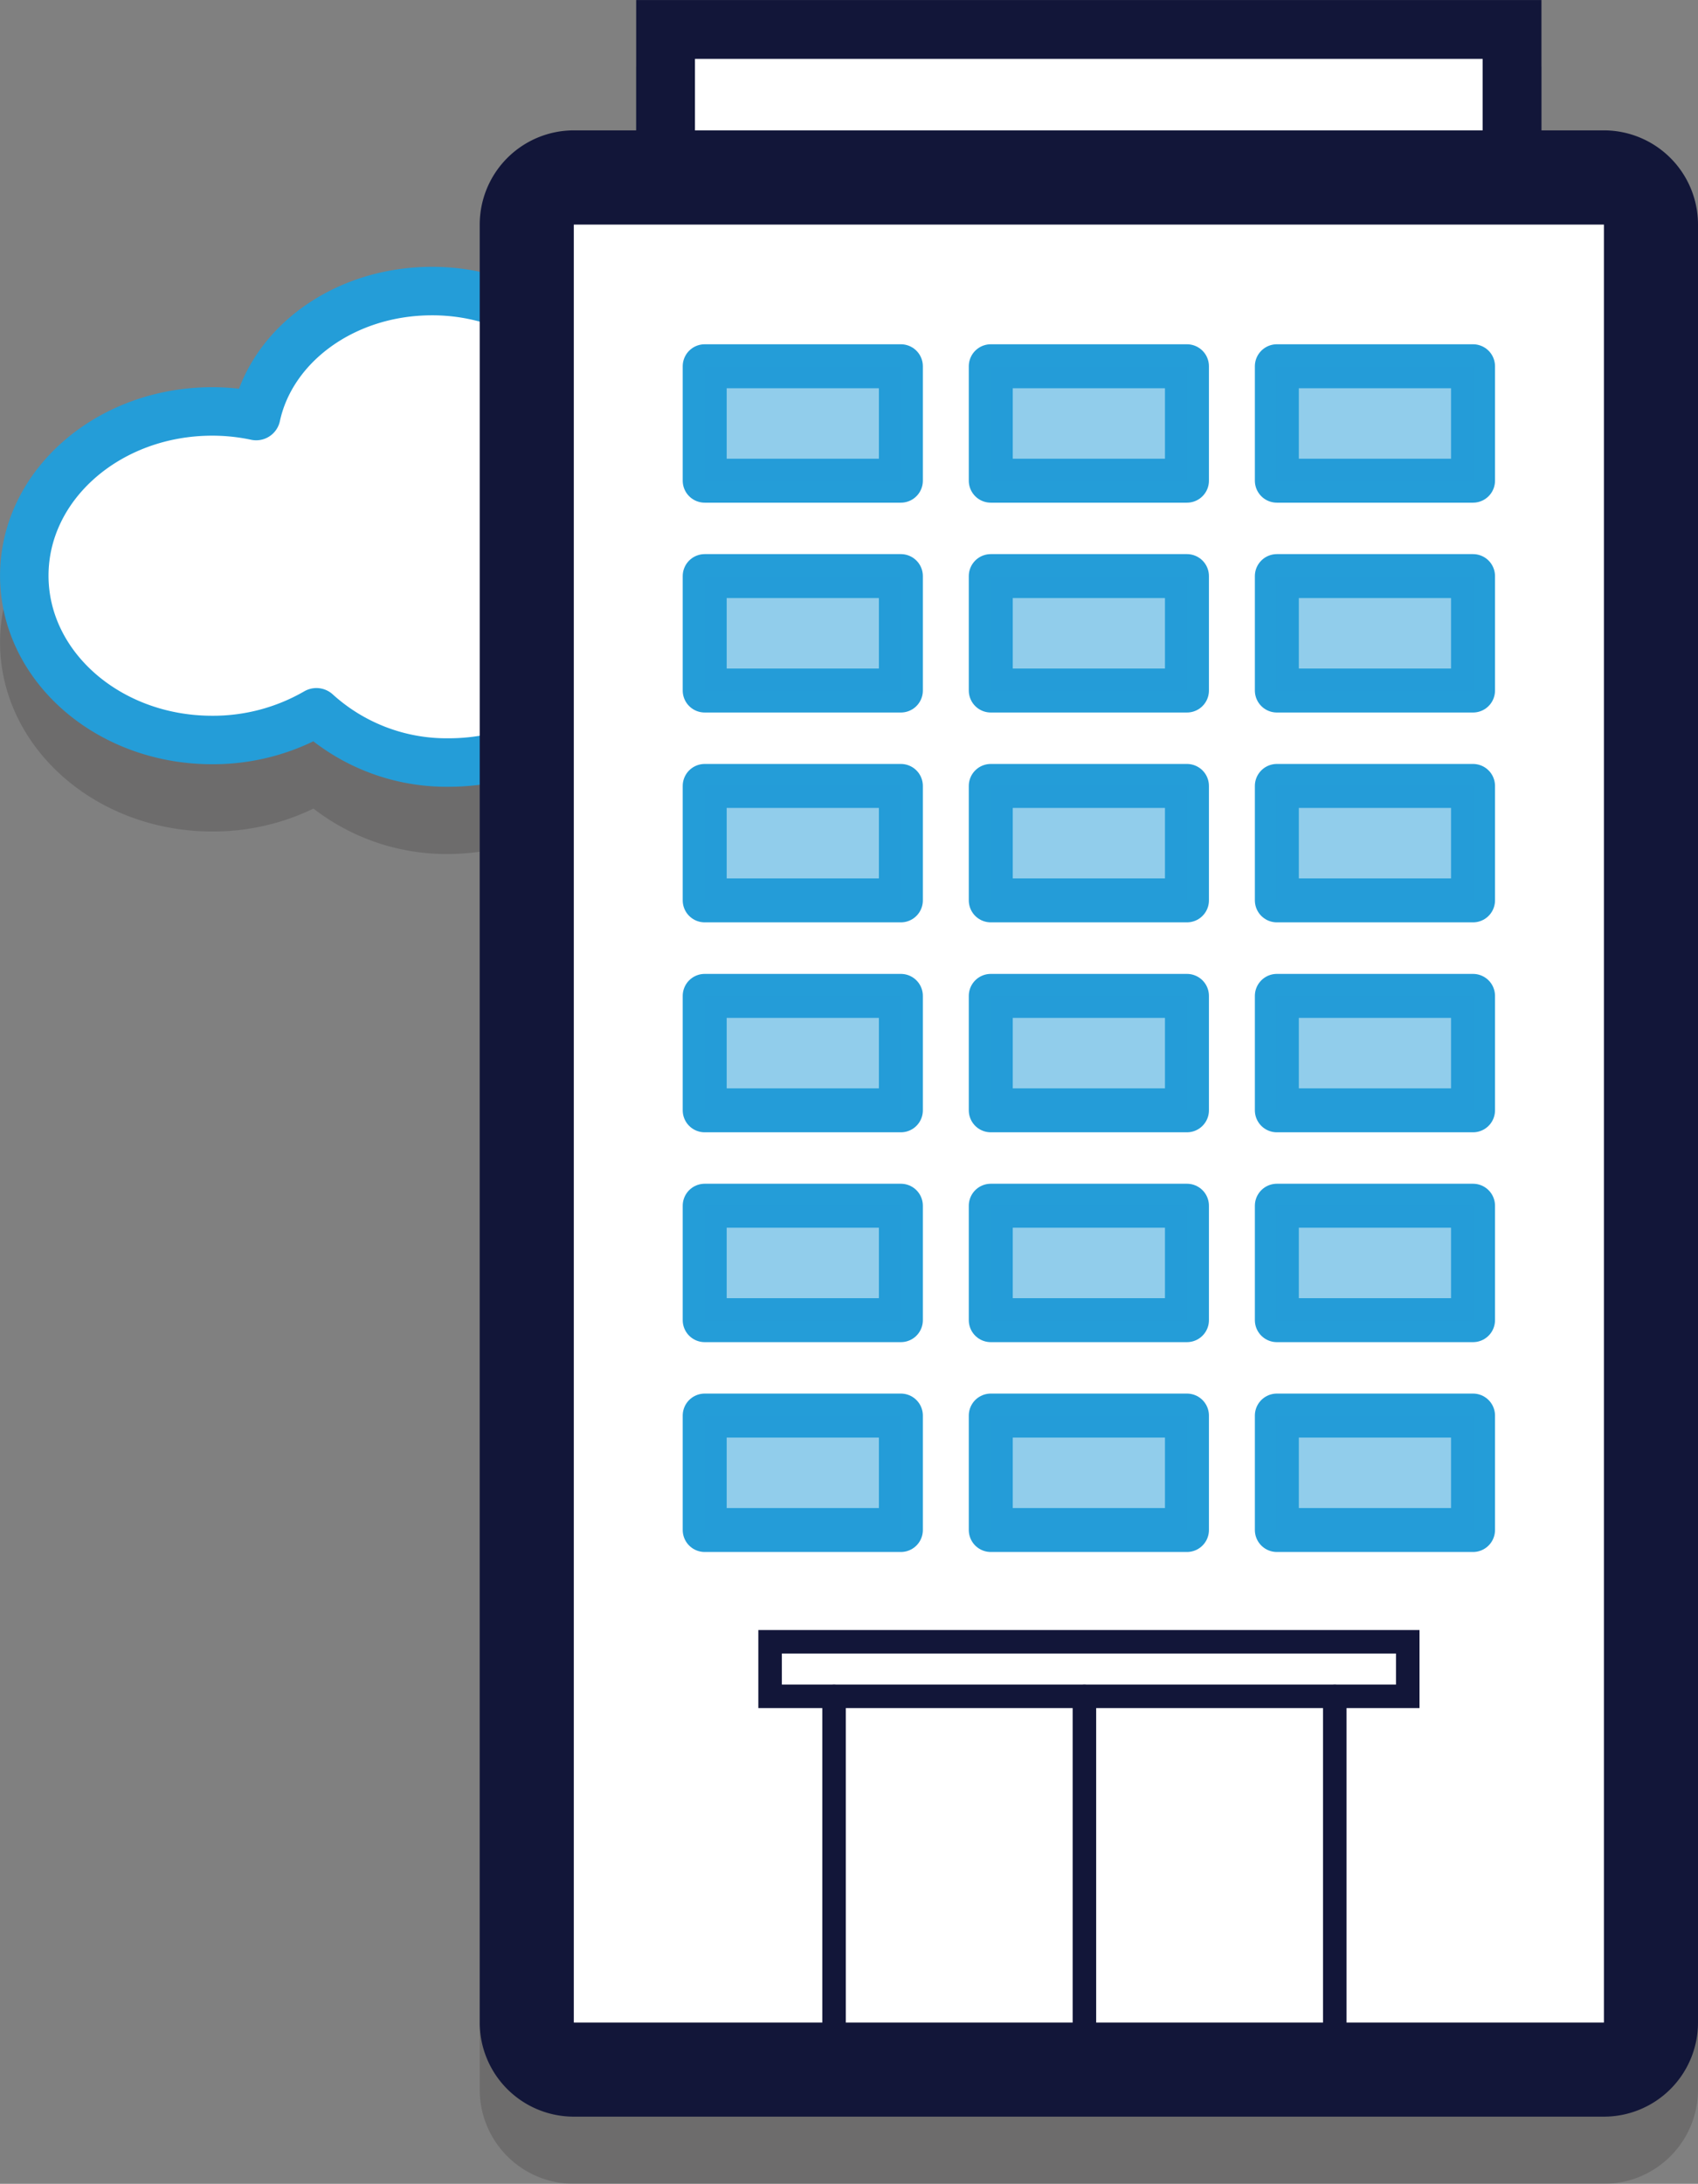 <svg xmlns="http://www.w3.org/2000/svg" viewBox="0 0 154.5 198.67"><rect x="0" y="0" width="154.5" height="198.67" fill="#808080" stroke="none"/><defs><style>.cls-1{isolation:isolate;}.cls-2{opacity:0.2;mix-blend-mode:multiply;}.cls-3,.cls-4,.cls-5,.cls-6,.cls-8{fill:#231f20;}.cls-3,.cls-4,.cls-6,.cls-7{stroke:#231f20;}.cls-13,.cls-3,.cls-6,.cls-9{stroke-linejoin:round;}.cls-3,.cls-9{stroke-width:4.41px;}.cls-10,.cls-14,.cls-4,.cls-7{stroke-linecap:round;stroke-miterlimit:10;}.cls-10,.cls-4{stroke-width:5.35px;}.cls-13,.cls-6{stroke-width:4px;}.cls-14,.cls-7{fill:none;stroke-width:2.14px;}.cls-15,.cls-8{opacity:0.5;}.cls-10,.cls-11,.cls-13,.cls-9{fill:#fff;}.cls-13,.cls-9{stroke:#249dd8;}.cls-10,.cls-14{stroke:#121639;}.cls-12{fill:#121639;}.cls-15{fill:#249dd8;}</style></defs><title>Asset 81</title><g class="cls-1"><g id="Layer_2" data-name="Layer 2"><g id="Parolla"><g class="cls-2"><path class="cls-3" d="M45,33.43a18.62,18.62,0,0,0-5.69-.88c-8,0-14.6,4.89-16,11.37a19.16,19.16,0,0,0-4-.43c-9.44,0-17.1,6.7-17.1,14.95s7.66,15,17.1,15a18.76,18.76,0,0,0,9.49-2.52,17.61,17.61,0,0,0,12.05,4.57A19.4,19.4,0,0,0,45,75"/><rect class="cls-4" x="60.56" y="8.74" width="77.02" height="12.4"/><rect class="cls-5" x="47.93" y="22.21" width="102.29" height="172.17" rx="4.28" ry="4.28"/><path class="cls-5" d="M145.94,26.49V190.11H52.21V26.49h93.73m0-8.56H52.21a8.56,8.56,0,0,0-8.56,8.56V190.11a8.56,8.56,0,0,0,8.56,8.56h93.73a8.56,8.56,0,0,0,8.56-8.56V26.49a8.56,8.56,0,0,0-8.56-8.56Z"/><rect class="cls-6" x="64.12" y="39.39" width="17.85" height="10.41"/><rect class="cls-6" x="90.15" y="39.39" width="17.85" height="10.41"/><rect class="cls-6" x="116.18" y="39.39" width="17.85" height="10.41"/><rect class="cls-6" x="64.12" y="58.48" width="17.85" height="10.41"/><rect class="cls-6" x="90.15" y="58.48" width="17.85" height="10.41"/><rect class="cls-6" x="116.18" y="58.48" width="17.85" height="10.41"/><rect class="cls-6" x="64.12" y="77.57" width="17.85" height="10.41"/><rect class="cls-6" x="90.15" y="77.57" width="17.85" height="10.41"/><rect class="cls-6" x="116.18" y="77.57" width="17.85" height="10.41"/><rect class="cls-6" x="64.12" y="96.66" width="17.85" height="10.41"/><rect class="cls-6" x="90.15" y="96.66" width="17.85" height="10.41"/><rect class="cls-6" x="116.18" y="96.66" width="17.85" height="10.41"/><rect class="cls-6" x="64.12" y="115.76" width="17.85" height="10.41"/><rect class="cls-6" x="90.15" y="115.76" width="17.85" height="10.41"/><rect class="cls-6" x="116.18" y="115.76" width="17.85" height="10.41"/><rect class="cls-6" x="64.12" y="134.85" width="17.85" height="10.41"/><rect class="cls-6" x="90.15" y="134.85" width="17.85" height="10.41"/><rect class="cls-6" x="116.18" y="134.85" width="17.85" height="10.41"/><rect class="cls-7" x="70.07" y="155.43" width="58.02" height="4.96"/><line class="cls-7" x1="75.89" y1="160.39" x2="75.89" y2="190.67"/><line class="cls-7" x1="98.67" y1="160.39" x2="98.67" y2="190.11"/><line class="cls-7" x1="121.45" y1="160.39" x2="121.45" y2="190.11"/><rect class="cls-8" x="64.12" y="39.39" width="17.85" height="10.41"/><rect class="cls-8" x="90.15" y="39.39" width="17.85" height="10.41"/><rect class="cls-8" x="116.18" y="39.39" width="17.85" height="10.41"/><rect class="cls-8" x="64.12" y="58.48" width="17.85" height="10.41"/><rect class="cls-8" x="90.15" y="58.48" width="17.85" height="10.41"/><rect class="cls-8" x="116.18" y="58.48" width="17.85" height="10.41"/><rect class="cls-8" x="64.12" y="77.57" width="17.85" height="10.41"/><rect class="cls-8" x="90.15" y="77.57" width="17.85" height="10.41"/><rect class="cls-8" x="116.18" y="77.57" width="17.85" height="10.41"/><rect class="cls-8" x="64.12" y="96.66" width="17.85" height="10.41"/><rect class="cls-8" x="90.15" y="96.66" width="17.85" height="10.41"/><rect class="cls-8" x="116.18" y="96.66" width="17.85" height="10.41"/><rect class="cls-8" x="64.12" y="115.76" width="17.85" height="10.41"/><rect class="cls-8" x="90.15" y="115.76" width="17.85" height="10.41"/><rect class="cls-8" x="116.18" y="115.76" width="17.85" height="10.41"/><rect class="cls-8" x="64.12" y="134.85" width="17.85" height="10.41"/><rect class="cls-8" x="90.15" y="134.85" width="17.85" height="10.41"/><rect class="cls-8" x="116.18" y="134.85" width="17.85" height="10.41"/></g><path class="cls-9" d="M45,27.36a18.62,18.62,0,0,0-5.69-.88c-8,0-14.6,4.9-16,11.37a19.16,19.16,0,0,0-4-.42c-9.44,0-17.1,6.69-17.1,14.94S9.86,67.32,19.3,67.32a18.76,18.76,0,0,0,9.49-2.52,17.61,17.61,0,0,0,12.05,4.57A19.4,19.4,0,0,0,45,68.92"/><rect class="cls-10" x="60.56" y="2.68" width="77.02" height="12.4"/><rect class="cls-11" x="47.93" y="16.14" width="102.29" height="172.17" rx="4.28" ry="4.28"/><path class="cls-12" d="M145.94,20.43V184H52.21V20.43h93.73m0-8.57H52.21a8.57,8.57,0,0,0-8.56,8.57V184a8.56,8.56,0,0,0,8.56,8.56h93.73A8.56,8.56,0,0,0,154.5,184V20.43a8.57,8.57,0,0,0-8.56-8.57Z"/><rect class="cls-13" x="64.12" y="33.32" width="17.85" height="10.41"/><rect class="cls-13" x="90.15" y="33.32" width="17.85" height="10.41"/><rect class="cls-13" x="116.18" y="33.32" width="17.85" height="10.41"/><rect class="cls-13" x="64.12" y="52.41" width="17.85" height="10.41"/><rect class="cls-13" x="90.15" y="52.41" width="17.85" height="10.41"/><rect class="cls-13" x="116.18" y="52.41" width="17.85" height="10.41"/><rect class="cls-13" x="64.12" y="71.5" width="17.85" height="10.41"/><rect class="cls-13" x="90.15" y="71.5" width="17.85" height="10.41"/><rect class="cls-13" x="116.18" y="71.5" width="17.85" height="10.41"/><rect class="cls-13" x="64.12" y="90.6" width="17.85" height="10.41"/><rect class="cls-13" x="90.15" y="90.6" width="17.85" height="10.41"/><rect class="cls-13" x="116.18" y="90.6" width="17.85" height="10.41"/><rect class="cls-13" x="64.12" y="109.69" width="17.85" height="10.41"/><rect class="cls-13" x="90.15" y="109.69" width="17.85" height="10.41"/><rect class="cls-13" x="116.18" y="109.69" width="17.85" height="10.41"/><rect class="cls-13" x="64.12" y="128.78" width="17.85" height="10.41"/><rect class="cls-13" x="90.15" y="128.78" width="17.85" height="10.41"/><rect class="cls-13" x="116.18" y="128.78" width="17.85" height="10.41"/><rect class="cls-14" x="70.07" y="149.36" width="58.02" height="4.96"/><line class="cls-14" x1="75.89" y1="154.32" x2="75.89" y2="184.6"/><line class="cls-14" x1="98.67" y1="154.32" x2="98.67" y2="184.04"/><line class="cls-14" x1="121.45" y1="154.32" x2="121.45" y2="184.04"/><rect class="cls-15" x="64.12" y="33.32" width="17.85" height="10.41"/><rect class="cls-15" x="90.15" y="33.32" width="17.85" height="10.41"/><rect class="cls-15" x="116.18" y="33.32" width="17.85" height="10.41"/><rect class="cls-15" x="64.12" y="52.41" width="17.85" height="10.41"/><rect class="cls-15" x="90.15" y="52.41" width="17.85" height="10.41"/><rect class="cls-15" x="116.18" y="52.41" width="17.85" height="10.41"/><rect class="cls-15" x="64.12" y="71.5" width="17.85" height="10.41"/><rect class="cls-15" x="90.15" y="71.5" width="17.85" height="10.41"/><rect class="cls-15" x="116.18" y="71.5" width="17.85" height="10.41"/><rect class="cls-15" x="64.12" y="90.6" width="17.85" height="10.41"/><rect class="cls-15" x="90.15" y="90.6" width="17.85" height="10.41"/><rect class="cls-15" x="116.18" y="90.6" width="17.85" height="10.41"/><rect class="cls-15" x="64.12" y="109.69" width="17.85" height="10.41"/><rect class="cls-15" x="90.15" y="109.69" width="17.85" height="10.41"/><rect class="cls-15" x="116.18" y="109.69" width="17.85" height="10.41"/><rect class="cls-15" x="64.12" y="128.78" width="17.85" height="10.41"/><rect class="cls-15" x="90.15" y="128.78" width="17.85" height="10.41"/><rect class="cls-15" x="116.18" y="128.78" width="17.85" height="10.41"/></g></g></g></svg>